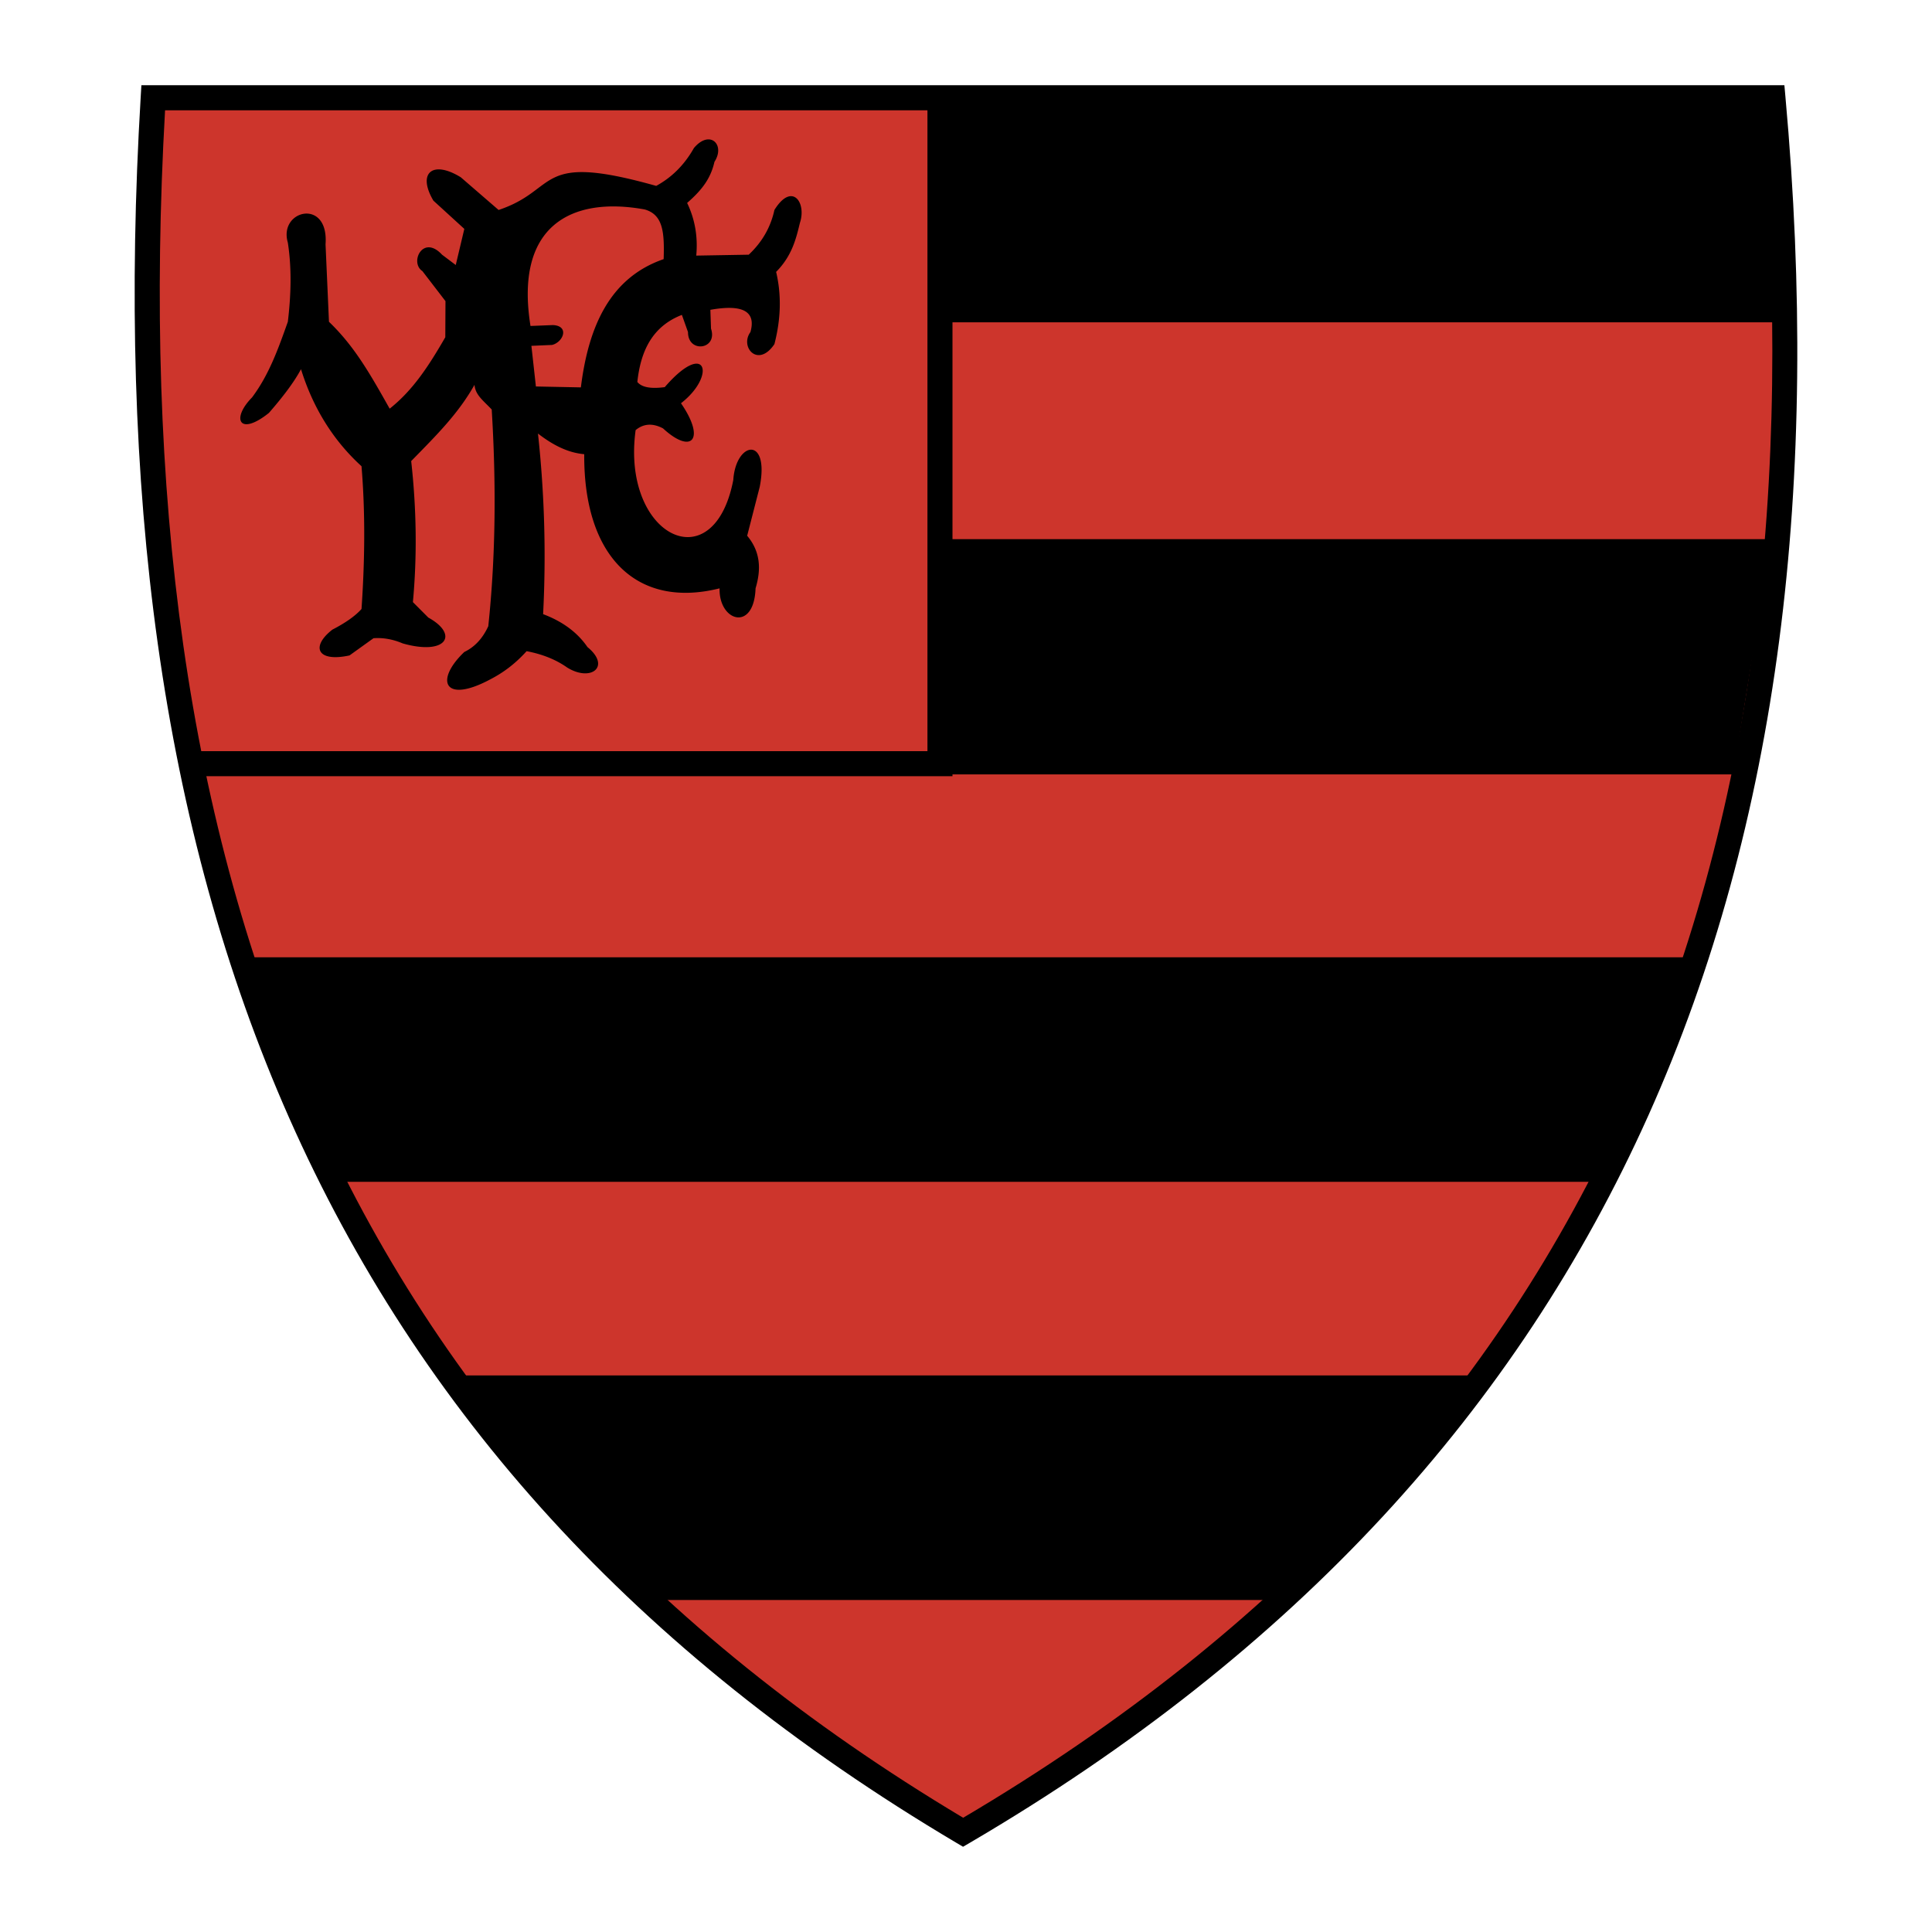 <?xml version="1.0" encoding="UTF-8"?> <svg xmlns="http://www.w3.org/2000/svg" width="2500" height="2500" viewBox="0 0 192.756 192.756"><path fill-rule="evenodd" clip-rule="evenodd" fill="#fff" d="M0 0h192.756v192.756H0V0z"></path><path d="M15.286 9.753c-4.617 77.256 16.93 135.198 80.803 173.053 64.641-37.855 87.727-96.572 80.803-173.053H15.286z" fill-rule="evenodd" clip-rule="evenodd" fill="#cd352c"></path><path d="M16.468 11.003c-2.142 37.948 2.101 71.166 14.678 99.55 12.603 28.443 33.599 52.076 64.949 70.805 31.737-18.734 53.301-42.559 66.096-71.1 12.766-28.482 16.822-61.693 13.561-99.255H16.468zm12.394 100.556C15.981 82.486 11.717 48.497 14.037 9.68l.07-1.176h163.922l.102 1.137c3.482 38.452-.59 72.458-13.666 101.632-13.094 29.209-35.191 53.541-67.746 72.607l-.636.371-.628-.371c-32.174-19.068-53.693-43.208-66.593-72.321z"></path><path fill-rule="evenodd" clip-rule="evenodd" d="M45.369 137.227h102.137l-20.139 22.404H64.549l-19.18-22.404zM24.75 95.507h143.855l-8.632 22.405H32.901L24.75 95.507zM93.78 53.79h82.976l-3.836 23.471H93.78V53.79zM93.78 9.753v22.405h84.415l-1.439-22.405H93.78z"></path><path d="M95.03 9.753v67.69H18.995v-2.499h73.536V9.753h2.499z"></path><path d="M28.718 24.209c.404 2.631.314 5.263 0 7.894-.974 2.742-1.88 5.289-3.572 7.55-2.102 2.137-1.271 3.913 1.684 1.544 1.217-1.395 2.463-2.969 3.201-4.363 1.182 3.805 3.18 7.078 6.038 9.682.393 4.748.325 9.495 0 14.243-.61.686-1.578 1.372-2.906 2.059-2.183 1.699-1.523 3.278 1.709 2.574l2.393-1.716c.968-.069 1.937.103 2.906.515 4.355 1.244 5.658-.875 2.564-2.574l-1.539-1.544c.422-4.57.364-9.261-.171-14.071 2.584-2.641 4.689-4.726 6.316-7.606.094 1 .786 1.488 1.718 2.458.447 7.32.408 14.542-.342 21.622-.558 1.218-1.356 2.076-2.393 2.573-2.975 2.838-2.031 5.194 2.564 2.746 1.218-.627 2.436-1.479 3.653-2.827 1.585.302 2.931.843 4.039 1.626 2.383 1.485 4.408-.094 2.034-2.033-.997-1.456-2.473-2.552-4.427-3.287a113.28 113.28 0 0 0-.513-18.018c1.434 1.107 2.942 1.914 4.615 2.059-.068 10.3 5.309 15.436 13.504 13.385-.09 3.304 3.439 4.385 3.589 0 .558-1.854.519-3.633-.837-5.247l1.252-4.877c1.006-5.125-2.386-4.542-2.637-.686-1.963 10.189-11.193 5.59-9.743-4.977.792-.658 1.703-.715 2.735-.171 2.87 2.647 4.274 1.09 1.79-2.51 3.559-2.759 2.541-6.419-1.619-1.608-1.391.188-2.303.017-2.735-.515.329-3.072 1.481-5.543 4.444-6.692l.611 1.716c-.013 2.138 2.996 1.753 2.295-.343l-.064-1.879c3.247-.581 4.578.16 3.996 2.222-1.088 1.482.757 3.625 2.393 1.201.655-2.523.712-4.925.171-7.207 1.584-1.602 1.987-3.293 2.375-4.895.677-2.049-.8-4.099-2.546-1.283-.376 1.728-1.231 3.215-2.564 4.462l-5.234.09c.175-1.872-.128-3.624-.91-5.255 1.567-1.367 2.356-2.493 2.727-4.101 1.111-1.719-.47-3.258-2.052-1.373-.999 1.769-2.283 2.967-3.76 3.775-12.142-3.419-9.597.355-15.726 2.402l-3.769-3.26c-2.827-1.746-4.366-.429-2.735 2.33l3.085 2.818-.855 3.604-1.367-1.029c-1.916-2.069-3.261.788-1.962 1.634l2.304 2.999-.018 3.604c-1.634 2.826-3.199 5.261-5.551 7.125-2.051-3.647-3.541-6.244-6.055-8.67l-.342-7.722c.35-4.665-4.725-3.436-3.761-.173zm35.609-3.311c-7.267-1.325-13.013 1.56-11.399 11.624l2.244-.09c1.675.09 1.017 1.712-.09 1.982l-2.064.09.449 4.055 4.487.09c.763-6.158 2.947-10.964 8.258-12.795.089-2.688-.06-4.431-1.885-4.956z" fill-rule="evenodd" clip-rule="evenodd"></path></svg> 